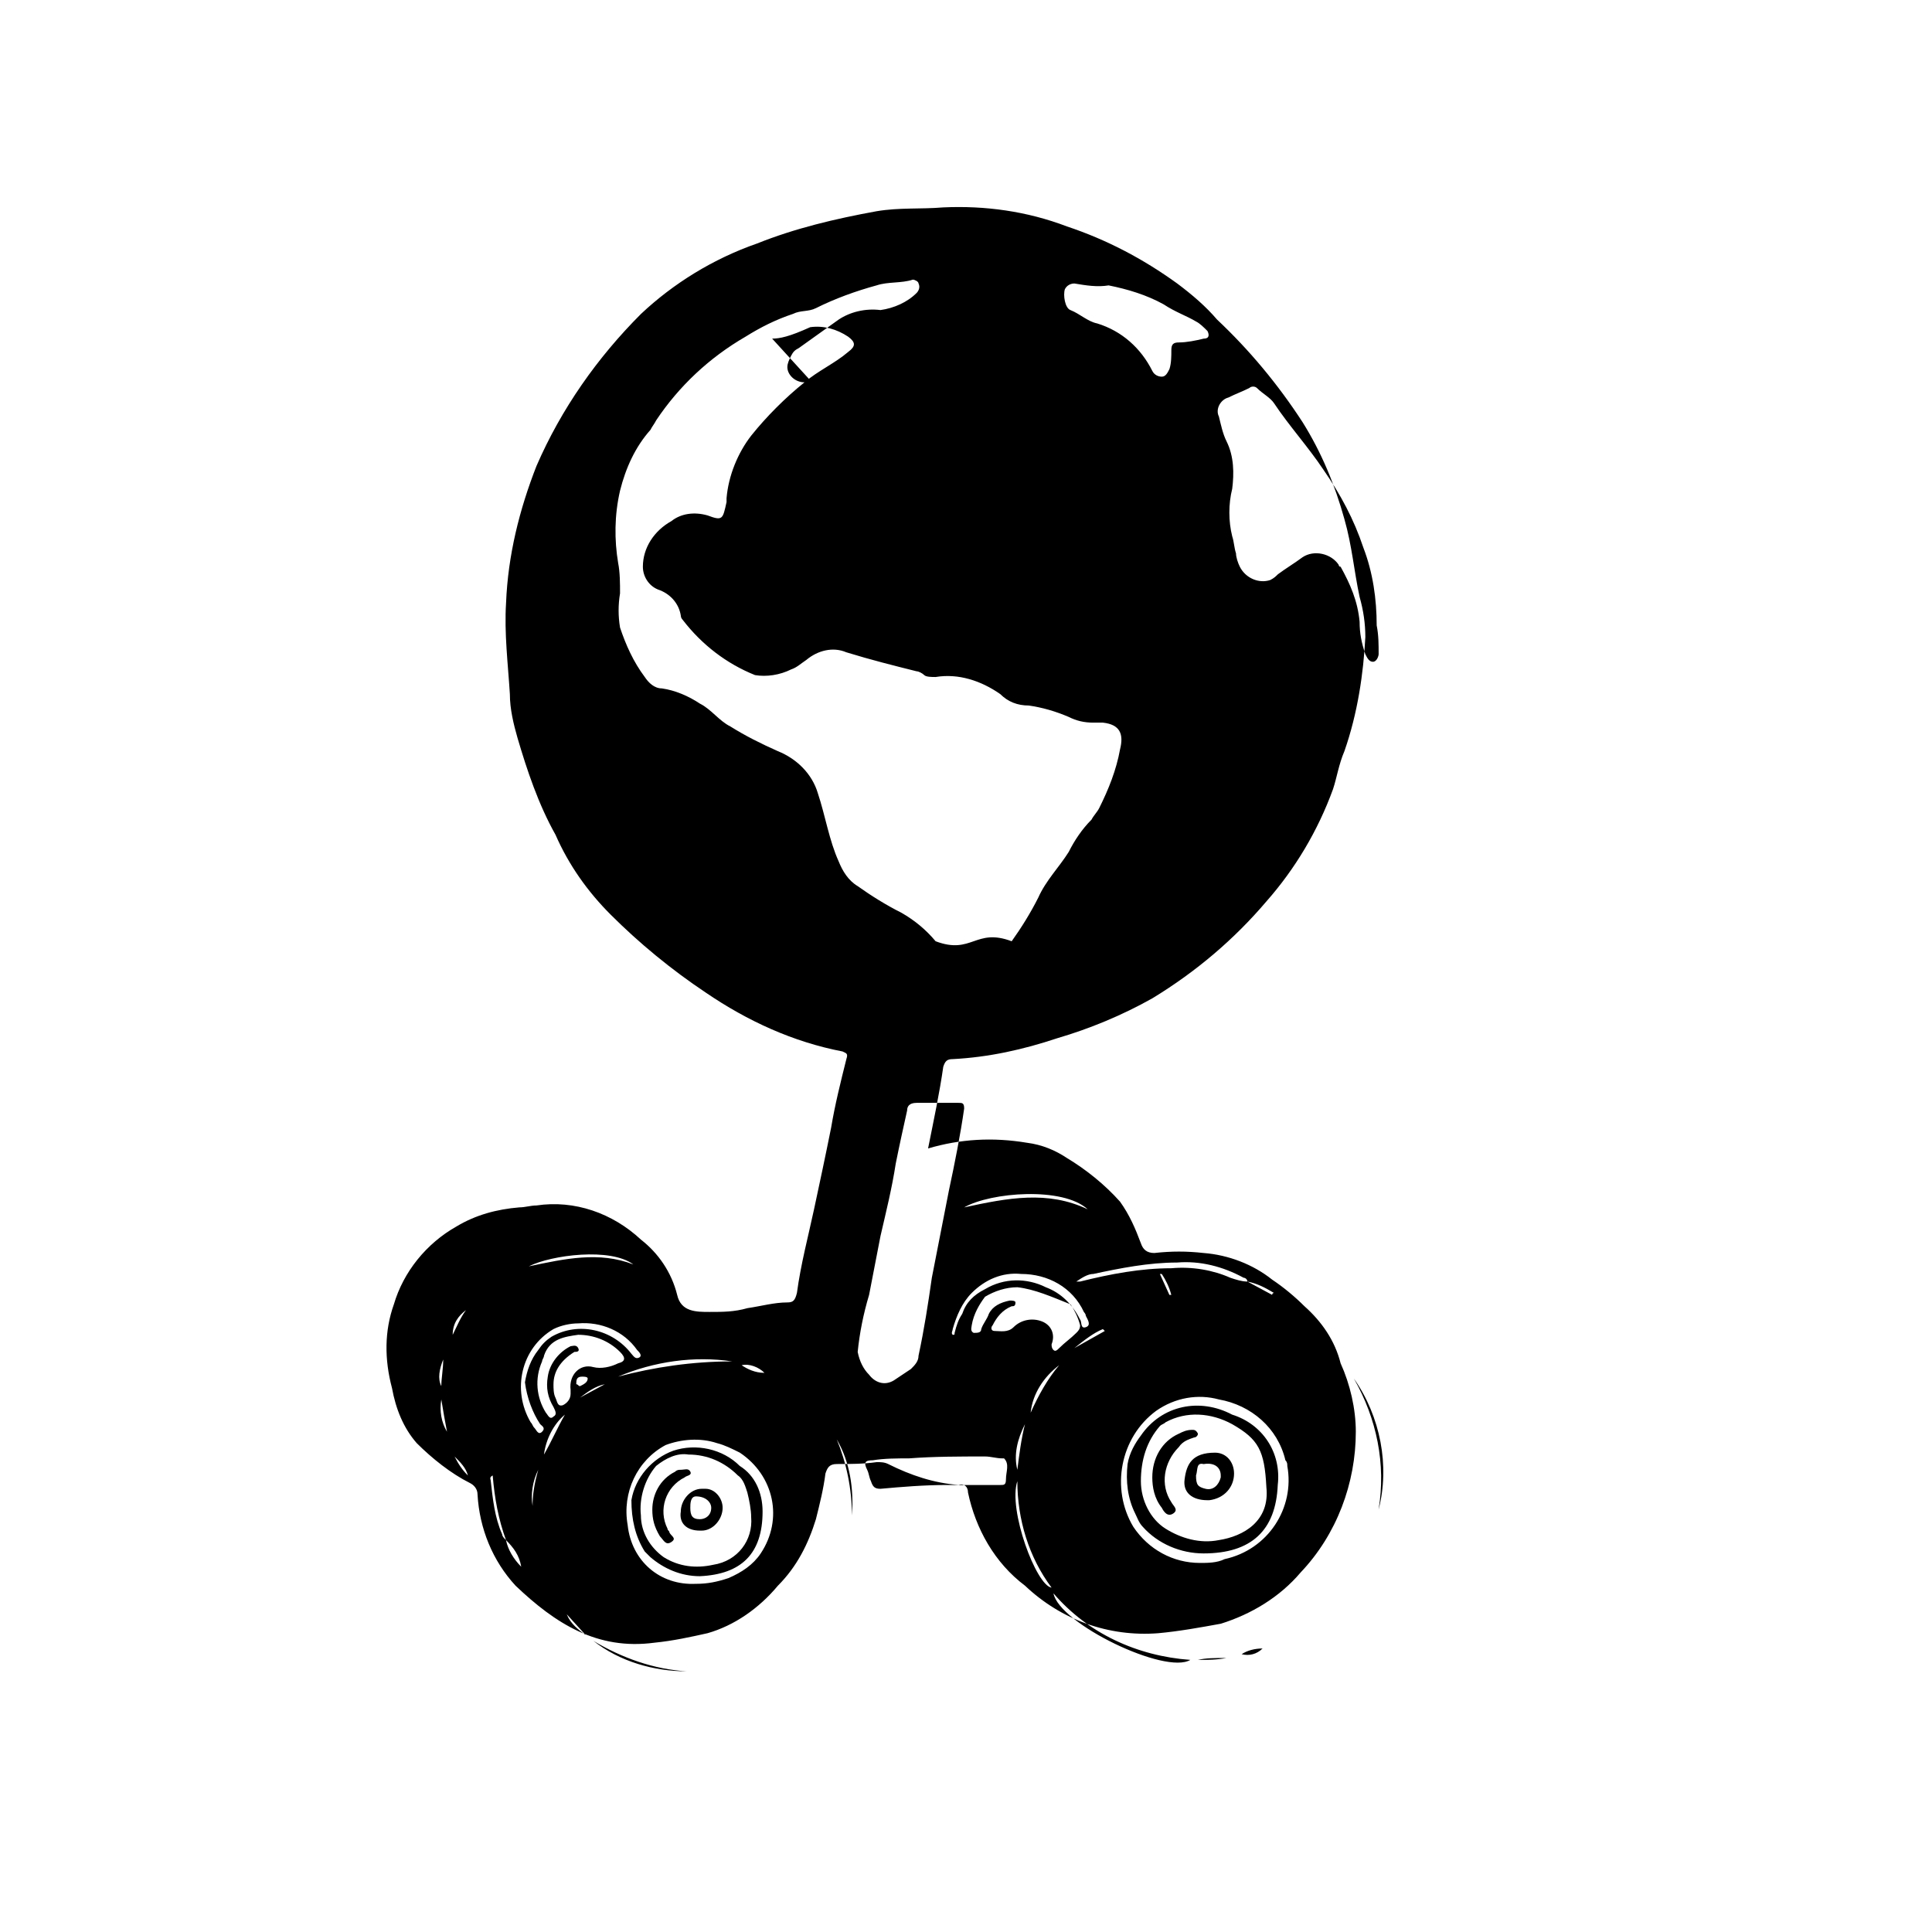 <?xml version="1.0" encoding="UTF-8"?>
<!-- Uploaded to: SVG Repo, www.svgrepo.com, Generator: SVG Repo Mixer Tools -->
<svg fill="#000000" width="800px" height="800px" version="1.1" viewBox="144 144 512 512" xmlns="http://www.w3.org/2000/svg">
 <g>
  <path d="m260.95 511.34c0-2.016 0.504-4.535 0.504-7.055-1.008 2.519-1.512 5.039-0.504 7.055m217.64 69.527c-2.016 0-4.031 0.504-5.543 1.512 2.016 0.504 4.031 0 5.543-1.512m-17.129 3.023c2.519 0 5.039 0 7.559-0.504-3.023 0-5.543 0-7.559 0.504m-7.559-96.73h0.504c-0.504-2.016-1.512-4.031-2.519-5.543h-0.504l2.519 5.543m-189.43 42.824c1.008 2.016 2.016 3.527 3.527 5.039-0.504-2.016-2.016-3.527-3.527-5.039m-0.504-32.242c1.008-2.016 2.016-4.535 3.527-6.551-2.016 1.512-3.527 3.527-3.527 6.551m30.23 74.059c1.008 2.519 3.023 4.031 5.039 5.543l-5.039-5.543m52.395-63.984c-1.512-1.512-4.031-2.519-6.047-2.016 1.512 1.008 3.527 2.016 6.047 2.016m-48.871 6.551 6.555-3.531c-2.519 0.504-4.535 2.016-6.551 3.527m0-3.023c1.008-0.504 2.016-1.008 2.016-2.016 0-0.504-1.008-0.504-1.512-0.504-1.512 0-1.512 1.008-1.512 2.016 0.504 0 0.504 0.504 1.008 0.504m-12.594 31.738c0-3.023 0.504-6.047 1.512-9.574-1.512 3.023-2.016 6.551-1.512 9.574m-24.184-28.215c-0.504 3.023 0 6.047 1.512 8.566-0.504-2.519-1.008-5.543-1.512-8.566m167.77-13.602 8.062-4.535-0.504-0.504c-2.519 1.008-5.039 3.023-7.559 5.039m-140.56 28.215c2.016-3.527 3.527-7.055 5.543-10.578-3.023 2.519-5.039 6.551-5.543 10.578m125.45 4.031c0.504-4.031 1.008-8.062 2.016-12.09-2.016 4.031-3.023 8.062-2.016 12.09m11.082-27.711c-4.031 3.023-7.055 7.559-7.559 12.594 2.016-4.535 4.535-9.07 7.559-12.594m-54.914 39.801c0.504-7.055-0.504-14.105-4.031-20.152 2.519 6.047 4.031 13.098 4.031 20.152m-43.832 41.312c-8.566-0.504-17.129-3.527-24.688-8.062 7.055 5.543 16.121 8.062 24.688 8.062m-14.105-107.82c-6.047-4.535-21.664-2.519-27.711 0.504 9.574-2.016 18.641-4.031 27.711-0.504m26.199 25.695c-10.078-1.512-20.656 0-30.23 4.031 9.574-2.519 19.648-4.031 30.23-4.031m75.57 31.738c-2.519 7.559 5.039 27.711 9.07 28.215-6.047-8.062-9.07-18.137-9.07-28.215m89.176-27.207c6.047 10.578 8.566 22.672 6.551 34.762 3.023-11.586 0.504-24.688-6.551-34.762m-103.28-45.344c11.586-2.519 22.168-4.535 32.746 0.504-6.551-6.047-25.695-4.535-32.746-0.504m23.676 102.28c1.512 8.062 29.727 21.664 36.273 17.633-14.105-1.008-27.207-7.055-36.273-17.633m-8.566-84.641c-5.039-0.504-9.574 1.512-13.098 5.039-2.519 2.519-4.031 6.047-5.039 9.574 0 0.504-0.504 1.008 0 1.512 0.504 0 0.504 0 0.504-0.504 0.504-2.016 1.008-3.527 2.016-5.039 1.008-3.023 3.023-5.039 6.047-6.551 5.039-3.023 11.082-3.023 16.121-0.504 4.031 1.512 7.055 4.535 9.07 8.566 0.504 0.504 0 2.519 1.512 2.016s0.504-2.016 0-3.023c0-0.504-0.504-1.008-0.504-1.008-3.023-6.551-9.574-10.078-16.625-10.078m-131.5 28.719c0.504-3.023 1.512-6.047 3.527-8.566 1.008-1.512 2.016-2.519 3.527-3.527 7.055-4.031 16.121-2.016 21.16 4.535 0.504 0.504 1.008 1.512 2.016 1.008s0-1.512-0.504-2.016c-3.527-5.039-9.574-7.559-15.617-7.055-2.016 0-4.535 0.504-6.551 1.512-8.566 5.039-11.082 16.121-6.047 24.688 0.504 0.504 0.504 1.008 1.008 1.512 0.504 0.504 1.008 2.016 2.016 1.008 1.008-1.008 0-1.512-0.504-2.016-2.016-3.023-3.527-7.055-4.031-11.082m7.559 0.504c0 1.008 0 2.519 0.504 3.527 0.504 1.008 0.504 2.519 2.016 2.016 1.008-0.504 2.016-1.512 2.016-3.023v-1.008c-0.504-4.031 2.519-7.055 6.047-6.047 2.016 0.504 4.535 0 6.551-1.008 2.016-0.504 2.016-1.512 0.504-3.023-3.023-3.023-7.055-4.535-11.082-4.535-3.527 0.504-7.559 1.008-9.07 5.543 0 0.504-0.504 1.008-0.504 1.512-2.016 4.535-1.512 9.574 1.008 13.602 0.504 0.504 1.008 2.016 2.016 1.008 1.008-0.504 0.504-1.512 0-2.519-1.512-2.519-2.016-5.039-1.512-8.062 0.504-3.527 3.023-6.551 6.047-8.062 0.504 0 1.512-0.504 2.016 0.504 0.504 1.008-0.504 1.008-1.008 1.008-4.031 2.519-5.543 5.543-5.543 8.566m37.785 52.898c3.023 0 5.543-0.504 8.566-1.512 3.527-1.512 6.551-3.527 8.566-6.551 6.047-9.07 3.527-20.656-5.543-26.703-2.016-1.008-4.031-2.016-6.047-2.519-4.535-1.512-9.574-1.008-13.602 0.504-7.559 4.031-11.586 12.594-10.078 21.16 1.008 9.574 8.566 16.121 18.137 15.617m85.145-78.594c-3.023 0-6.047 1.008-8.566 2.519-1.512 2.016-3.023 4.535-3.527 7.559 0 0.504-0.504 1.512 0.504 2.016 1.008 0 2.016 0 2.016-1.008 0.504-1.512 1.512-2.519 2.016-4.031 1.008-2.016 3.023-3.023 5.543-3.527 0.504 0 1.512 0 1.512 0.504 0 1.008-0.504 1.008-1.008 1.008-2.519 1.008-4.031 3.023-5.039 5.039-0.504 0.504-0.504 1.512 0.504 1.512 1.512 0 3.527 0.504 5.039-1.008 2.016-2.016 5.039-2.519 7.559-1.512s3.527 3.527 2.519 6.047c0 0.504 0 1.008 0.504 1.512 0.504 0.504 1.008 0 1.512-0.504 1.512-1.512 3.023-2.519 4.535-4.031 0.504-0.504 1.008-1.008 1.008-2.016-0.504-2.016-1.512-4.031-2.519-5.543-5.039-2.016-9.574-4.031-14.105-4.535m-18.648 52.406h14.105c1.008 0 1.512 0 1.512-1.512 0-2.016 1.008-4.031-0.504-5.543h-0.504c-1.512 0-3.023-0.504-4.535-0.504-6.551 0-13.602 0-20.152 0.504-3.023 0-6.551 0-9.574 0.504-2.016 0-2.519 0.504-1.512 2.519 0.504 1.008 0.504 2.016 1.008 3.023 0.504 1.512 1.008 2.016 2.519 2.016 5.543-0.504 11.586-1.008 17.633-1.008m67.008 20.656c2.016 0 4.535 0 6.551-1.008 11.586-2.519 18.641-13.602 16.625-24.688 0-0.504 0-1.008-0.504-1.512-2.016-8.566-9.07-14.609-17.633-16.121-5.543-1.512-11.586-0.504-16.625 3.023-9.574 7.055-12.09 20.656-6.047 30.73 4.031 6.047 10.578 9.574 17.633 9.574m-33.25-339.06c-1.008 0-2.016 0.504-2.519 1.512-0.504 1.512 0 5.039 1.512 5.543 2.519 1.008 4.535 3.023 7.055 3.527 6.551 2.016 11.586 6.551 14.609 12.594 0.504 1.008 1.512 1.512 2.519 1.512s1.512-1.008 2.016-2.016c0.504-1.512 0.504-3.527 0.504-5.039s0.504-2.016 2.016-2.016c2.016 0 4.535-0.504 6.551-1.008 1.512 0 1.512-1.008 1.008-2.016-1.008-1.008-2.016-2.016-3.023-2.519-2.519-1.512-5.543-2.519-8.566-4.535-4.535-2.519-9.574-4.031-14.609-5.039-3.023 0.504-6.047 0-9.07-0.504m-57.434 283.14c0.504 2.519 1.512 4.535 3.023 6.047 1.512 2.016 4.031 3.023 6.551 1.512l4.535-3.023c1.008-1.008 2.016-2.016 2.016-3.527 1.512-7.055 2.519-13.602 3.527-20.656 1.512-7.559 3.023-15.617 4.535-23.176 1.512-7.055 3.023-14.609 4.031-21.664 0-1.512-0.504-1.512-1.512-1.512h-11.082c-2.016 0-2.519 1.008-2.519 2.016-1.008 4.535-2.016 9.07-3.023 14.105-1.008 6.551-2.519 12.594-4.031 19.145-1.008 5.039-2.016 10.578-3.023 15.617-1.512 5.039-2.519 10.078-3.023 15.113m137.54-192.46c0-7.055-1.008-14.105-3.527-20.656-2.519-7.559-6.047-14.105-10.578-20.656-4.031-6.047-9.07-11.586-13.098-17.633-1.008-1.512-3.023-2.519-4.535-4.031-0.504-0.504-1.512-0.504-2.016 0-2.016 1.008-3.527 1.512-5.543 2.519-2.016 0.504-3.527 3.023-2.519 5.039 0.504 2.016 1.008 4.535 2.016 6.551 2.016 4.031 2.016 8.566 1.512 12.594-1.008 4.031-1.008 8.566 0 12.594 0.504 1.512 0.504 3.023 1.008 4.535 0 1.008 0.504 2.519 1.008 3.527 1.512 3.023 5.039 4.535 8.062 3.527 1.008-0.504 1.512-1.008 2.016-1.512 2.016-1.512 4.535-3.023 6.551-4.535 3.023-2.016 7.559-1.008 9.574 2.016 0 0 0 0.504 0.504 0.504 2.519 4.535 4.535 9.07 5.039 14.609 0 3.023 0.504 5.543 1.512 8.566 0.504 1.008 1.008 2.016 2.016 2.016 1.008 0 1.512-1.512 1.512-2.016 0-2.519 0-5.039-0.504-7.559m-149.64-64.484h-2.016c-2.519 0-4.535-2.016-4.535-4.031 0-1.008 0.504-2.016 1.008-3.023 0.504-1.008 1.008-1.512 2.016-2.016l10.578-7.559c3.023-2.016 7.055-3.023 11.082-2.519 3.527-0.504 7.055-2.016 9.574-4.535 0.504-0.504 1.008-1.512 0.504-2.519 0-0.504-1.008-1.008-1.512-1.008-3.023 1.008-6.551 0.504-9.574 1.512-5.543 1.512-11.082 3.527-16.121 6.047-2.016 1.008-4.031 0.504-6.047 1.512-4.535 1.512-8.566 3.527-12.594 6.047-9.574 5.543-17.633 13.098-23.68 22.168-0.504 1.008-1.008 1.512-1.512 2.519-4.031 4.535-6.551 10.078-8.062 16.121-1.512 6.551-1.512 13.098-0.504 19.145 0.504 2.519 0.504 5.543 0.504 8.062-0.504 3.023-0.504 6.047 0 9.07 1.512 4.535 3.527 9.07 6.551 13.098 1.008 1.512 2.519 3.023 4.535 3.023 3.527 0.504 7.055 2.016 10.078 4.031 3.023 1.512 5.039 4.535 8.062 6.047 4.031 2.519 8.062 4.535 12.594 6.551 5.039 2.016 9.07 6.047 10.578 11.082 2.016 6.047 3.023 12.594 5.543 18.137 1.008 2.519 2.519 5.039 5.039 6.551 3.527 2.519 7.559 5.039 11.586 7.055 3.527 2.016 6.551 4.535 9.07 7.559v-0.004c9.645 3.637 10.508-3.637 20.152 0 2.519-3.527 5.039-7.559 7.055-11.586 2.016-4.535 5.543-8.062 8.062-12.09 1.512-3.023 3.527-6.047 6.047-8.566 0.504-1.008 1.512-2.016 2.016-3.023 2.519-5.039 4.535-10.078 5.543-15.617 1.008-4.031 0-6.551-4.535-7.055h-2.519c-2.519 0-4.535-0.504-6.551-1.512-3.527-1.512-7.055-2.519-10.578-3.023-3.023 0-5.543-1.008-7.559-3.023-5.039-3.527-11.082-5.543-17.129-4.535-1.008 0-2.519 0-3.023-0.504-0.504-0.504-1.512-1.008-2.016-1.008-6.047-1.512-12.09-3.023-18.641-5.039-3.527-1.512-7.559-0.504-10.578 2.016-1.512 1.008-2.519 2.016-4.031 2.519-3.023 1.512-6.551 2.016-9.574 1.512-7.559-3.023-14.105-8.062-19.145-14.609 0 0-0.504-0.504-0.504-1.008-0.504-3.527-3.023-6.047-6.047-7.055-2.519-1.008-4.031-3.527-4.031-6.047 0-5.039 3.023-9.574 7.559-12.09 2.519-2.016 6.047-2.519 9.574-1.512 4.031 1.512 4.031 1.008 5.039-3.527v-1.008c0.504-6.047 3.023-12.09 6.551-16.625 4.031-5.039 9.07-10.078 14.105-14.105 3.527-3.023 8.062-5.039 11.586-8.062 2.016-1.512 2.016-2.519 0-4.031-3.023-2.016-6.551-3.023-10.078-2.519-5.543 2.519-8.062 3.023-10.078 3.023m125.95 249.89 6.551 3.527s0-0.504 0.504-0.504c-2.519-1.512-4.535-2.519-7.055-3.023 0-0.504-0.504-1.008-1.008-1.008-5.543-3.023-11.586-4.535-17.633-4.031-7.559 0-15.113 1.512-22.168 3.023-1.512 0-3.023 1.008-4.535 2.016h1.008c8.062-2.016 16.121-3.527 24.184-3.527 5.543-0.504 11.082 0.504 15.617 2.519 1.512 0.504 3.023 1.008 4.535 1.008m-196.48 68.52c0.504 2.519 2.016 5.039 4.031 7.055-0.504-3.023-2.016-5.039-4.031-7.055-2.016-5.543-3.023-11.082-3.527-17.129-1.008 0.504-0.504 1.008-0.504 1.512 0.504 4.535 1.008 9.574 3.023 14.105 0 0.504 0.504 1.008 1.008 1.512m111.85-103.79c8.566-2.519 17.129-3.023 26.199-1.512 4.031 0.504 7.559 2.016 10.578 4.031 5.039 3.023 10.078 7.055 14.105 11.586 2.519 3.527 4.031 7.055 5.543 11.082 0.504 1.512 1.512 2.519 3.527 2.519 4.535-0.504 8.566-0.504 13.098 0 6.551 0.504 13.098 3.023 18.137 7.055 3.023 2.016 6.047 4.535 8.566 7.055 4.535 4.031 8.062 9.07 9.574 15.113 2.519 5.543 4.031 12.09 4.031 18.137 0 13.602-5.039 27.207-14.609 37.281-5.543 6.551-13.098 11.082-21.16 13.602-5.543 1.008-11.082 2.016-16.625 2.519-13.098 1.008-25.695-3.527-35.266-12.594-8.062-6.047-13.098-15.113-15.113-24.688 0-1.512-1.008-2.519-2.519-2.016-6.551-0.504-12.594-2.519-18.641-5.543-1.008-0.504-2.016-0.504-3.023-0.504-3.527 0.504-7.055 0.504-10.578 0.504-2.016 0-2.519 1.008-3.023 2.519-0.504 4.031-1.512 8.062-2.519 12.09-2.016 6.551-5.039 12.594-10.078 17.633-5.039 6.047-11.586 10.578-18.641 12.594-4.535 1.008-9.07 2.016-14.105 2.519-15.113 2.016-26.199-5.039-36.777-15.113-6.047-6.551-9.574-15.113-10.078-24.184 0-1.512-1.008-2.519-2.016-3.023-5.039-2.519-10.078-6.551-14.105-10.578-3.527-4.031-5.543-9.07-6.551-14.609-2.016-7.559-2.016-15.113 0.504-22.168 2.519-8.566 8.566-16.121 16.625-20.656 5.039-3.023 10.578-4.535 16.625-5.039 1.512 0 3.023-0.504 4.535-0.504 10.078-1.512 20.152 2.016 27.711 9.07 4.535 3.527 8.062 8.566 9.574 14.609 1.008 4.535 5.039 4.535 8.566 4.535s6.551 0 10.078-1.008c3.527-0.504 7.055-1.512 10.578-1.512 1.512 0 2.016-0.504 2.519-2.519 1.008-7.559 3.023-15.113 4.535-22.168 1.512-7.055 3.023-14.105 4.535-21.664 1.008-6.047 2.519-12.09 4.031-18.137 0.504-1.512 0-1.512-1.008-2.016-13.098-2.519-25.191-8.062-36.273-15.617-9.07-6.047-17.633-13.098-25.191-20.656-6.047-6.047-11.082-13.098-14.609-21.16-4.535-8.062-7.559-17.129-10.078-25.695-1.008-3.527-2.016-7.559-2.016-11.586-0.504-8.062-1.512-16.121-1.008-24.184 0.504-12.594 3.527-24.688 8.062-36.273 6.551-15.113 16.121-28.719 27.711-40.305 8.566-8.062 19.145-14.609 30.73-18.641 10.078-4.031 20.656-6.551 31.738-8.566 6.047-1.008 11.586-0.504 17.633-1.008 11.082-0.504 22.168 1.008 32.746 5.039 10.578 3.527 20.152 8.566 29.223 15.113 4.031 3.023 7.559 6.047 10.578 9.574 8.566 8.062 16.121 17.129 22.672 27.207 5.039 8.062 8.566 16.625 11.082 25.695 2.016 7.055 2.519 13.602 4.031 20.656 1.008 3.527 1.512 7.055 1.512 10.578-0.504 9.574-2.016 20.152-5.543 30.23-1.512 3.527-2.016 7.055-3.023 10.078-4.031 11.082-10.078 21.16-17.633 29.727-8.566 10.078-18.641 18.641-30.23 25.695-8.062 4.535-16.625 8.062-25.191 10.578-9.07 3.023-18.137 5.039-27.711 5.543-1.512 0-2.016 0.504-2.519 2.016-1.008 7.055-2.519 14.105-4.031 21.664v0"/>
  <path d="m479.6 538.04c-0.504-9.574-2.016-12.594-9.07-16.625-5.543-3.023-12.09-3.527-17.633-0.504-0.504 0.504-1.008 0.504-1.512 1.008-3.527 4.031-5.039 9.07-5.039 14.609 0 5.039 2.519 10.078 6.551 12.594 4.031 2.519 9.07 4.031 14.105 3.023 6.551-1.008 13.602-5.039 12.594-14.105m3.023-0.504c-0.504 12.09-7.055 18.137-19.648 18.137-6.047 0-12.09-2.519-16.121-7.055-1.008-1.008-1.512-2.519-2.016-3.527-2.016-4.031-2.519-8.566-2.016-13.098 0.504-3.023 2.016-5.543 3.527-7.559 5.543-8.062 15.617-10.078 24.184-5.543 8.062 2.519 13.098 10.078 12.09 18.641m-139.55 8.566c0-2.016-0.504-4.535-1.008-6.551-0.504-1.512-1.008-3.527-2.519-4.535-3.527-3.527-8.062-5.543-13.098-5.543-3.023-0.504-6.047 1.008-8.566 3.023-3.023 3.527-4.535 8.566-4.031 13.098 0 4.535 2.519 8.566 6.047 11.082 4.031 2.519 8.566 3.023 13.098 2.016 6.551-1.008 10.578-6.551 10.078-12.594m3.023-1.512c0 11.082-5.543 16.625-16.625 17.129-5.039 0-9.574-2.016-13.098-5.039l-1.512-1.512c-2.519-4.031-3.527-8.566-3.527-13.602 1.008-6.047 5.543-11.082 11.082-13.098 6.047-2.016 13.098-0.504 17.633 4.031 4.031 2.519 6.047 7.055 6.047 12.09"/>
  <path d="m460.96 535.02c0 2.519 0.504 3.023 2.519 3.527s3.527-1.008 4.031-3.023v-0.504c0-2.016-1.512-3.527-4.535-3.023-2.016-0.504-1.512 1.512-2.016 3.023m3.023 6.551c-4.031 0-6.551-2.016-6.047-5.543 0.504-4.031 2.016-7.055 8.062-7.055 3.023 0 5.039 2.519 5.039 5.543 0 3.527-2.519 6.551-6.551 7.055h-0.504"/>
  <path d="m449.37 535.52c0-5.039 2.519-9.574 7.055-11.586 1.008-0.504 2.016-1.008 3.527-1.008 0.504 0 1.008 0 1.512 1.008 0 0.504-0.504 1.008-1.008 1.008-1.512 0.504-3.023 1.008-4.031 2.519-4.031 4.031-5.039 10.078-2.016 14.609 0.504 1.008 2.016 2.016 0.504 3.023-1.512 1.008-2.519-0.504-3.023-1.512-2.016-2.519-2.519-5.543-2.519-8.062m-122.43 8.062c0 2.016 0.504 3.023 2.519 3.023 1.512 0 3.023-1.008 3.023-3.023 0-1.512-1.512-3.023-4.031-3.023-1.512 0-1.512 2.016-1.512 3.023m2.519 6.047c-3.527 0-5.543-2.016-5.039-5.039 0-3.023 2.519-6.047 5.543-6.047h1.008c2.519 0 4.535 2.519 4.535 5.039 0 3.023-2.519 6.047-5.543 6.047l-0.504-0.004"/>
  <path d="m316.87 544.09c0-4.031 2.016-8.062 6.047-10.078 0.504-0.504 1.008-0.504 1.512-0.504 1.008 0 2.016-0.504 2.519 0.504 0.504 1.008-1.008 1.008-1.512 1.512-5.039 2.519-7.055 8.566-4.535 13.602 0 0.504 0.504 0.504 0.504 1.008 0.504 1.008 2.016 1.512 0.504 2.519-1.512 1.008-2.016-0.504-3.023-1.512-1.512-2.519-2.016-4.535-2.016-7.055"/>
 </g>
</svg>